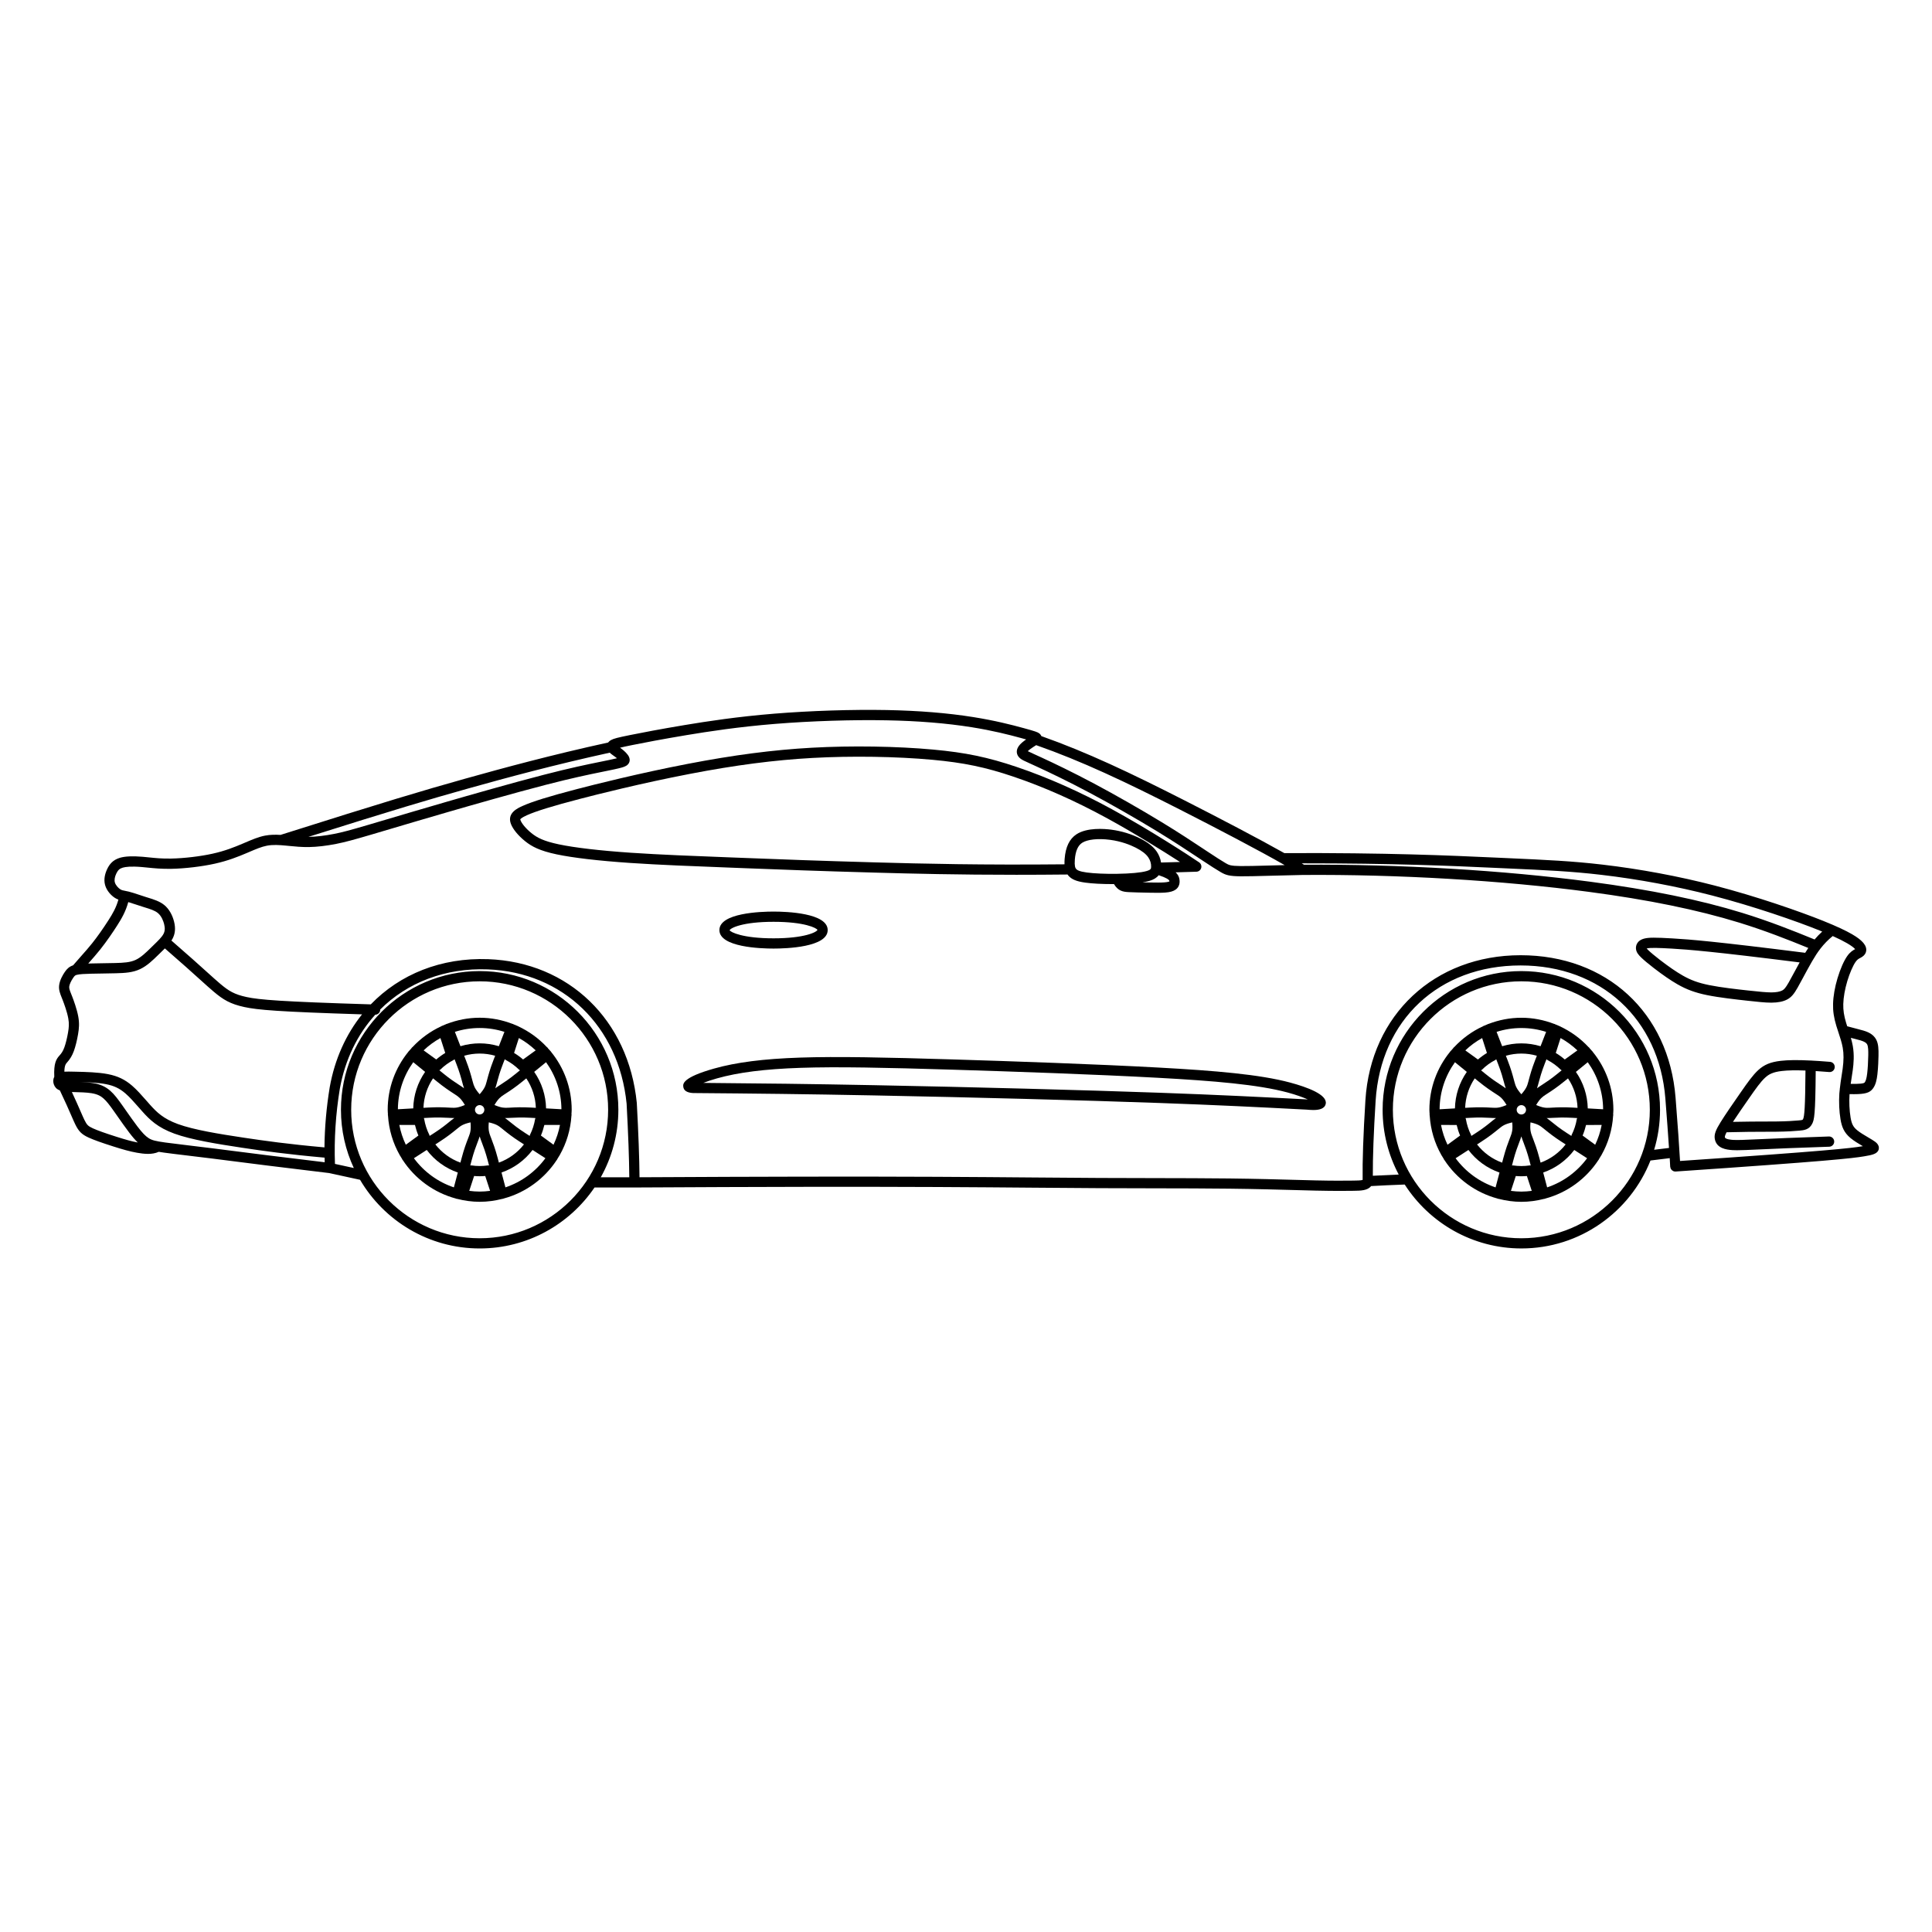 <?xml version="1.0" encoding="UTF-8"?>
<!-- Uploaded to: ICON Repo, www.svgrepo.com, Generator: ICON Repo Mixer Tools -->
<svg fill="#000000" width="800px" height="800px" version="1.1" viewBox="144 144 512 512" xmlns="http://www.w3.org/2000/svg">
 <g>
  <path d="m640.82 446.5c-0.438-0.312-1.027-0.66-1.715-1.066-1.023-0.602-2.18-1.281-2.965-1.934-1.027-0.859-1.43-1.641-1.719-3.359-0.309-1.832-0.41-4.144-0.273-6.191 0.422 0.012 0.812 0.016 1.176 0.016 2.977 0 4.129-0.375 4.945-1.395 0.828-1.035 1.094-2.445 1.258-3.816 0.223-1.871 0.281-4.121 0.297-5.004 0.027-1.656 0-3.125-0.633-4.293-0.754-1.387-2.144-1.969-3.277-2.32-0.422-0.133-0.883-0.25-1.574-0.426-0.648-0.164-1.539-0.395-2.809-0.742-0.098-0.297-0.199-0.602-0.285-0.887-0.578-1.914-0.797-3.359-0.758-4.996 0.047-1.785 0.426-3.941 1.062-6.07 0.629-2.094 1.492-4.098 2.199-5.102 0.445-0.633 0.797-0.816 1.203-1.031 0.168-0.09 0.324-0.172 0.473-0.266 0.672-0.426 1.055-0.977 1.141-1.641 0.145-1.129-0.676-2.012-0.945-2.305-0.988-1.066-3.07-2.668-10.441-5.625-6.184-2.481-17.43-6.422-28.777-9.367-9.504-2.465-19.785-4.383-29.738-5.547-8.105-0.945-14.617-1.242-25.398-1.73l-3.016-0.137c-12.098-0.551-28.652-1.297-55.895-1.184-6.852-3.859-17.375-9.355-26.449-13.973-14.406-7.328-25.859-12.762-37.941-17.035-0.109-0.273-0.289-0.52-0.547-0.715-0.445-0.336-1.012-0.547-4.137-1.402-3.219-0.883-7.644-2.012-13.348-2.922-6.75-1.078-14.453-1.707-22.895-1.867-9.16-0.172-20.309 0.184-29.836 0.961-9.781 0.797-17.824 2.027-23.742 3.016-6.41 1.066-11.406 2.031-14.465 2.648-3.332 0.676-4.32 0.93-5.023 1.309-0.383 0.207-0.637 0.441-0.82 0.676-14.848 3.25-27.52 6.676-37.965 9.605-11.297 3.168-21.051 6.074-48.848 14.875-1.336-0.078-2.715-0.078-4.106 0.191-1.715 0.328-3.383 1.039-5.312 1.863l-0.523 0.223c-2.258 0.961-4.738 1.961-8.047 2.695-3.262 0.723-7.574 1.234-10.984 1.297-2.441 0.055-4.309-0.148-5.957-0.316-0.547-0.059-1.074-0.109-1.598-0.156-2.668-0.223-4.637-0.137-6.019 0.266-1.992 0.586-2.836 1.859-3.348 2.902-0.523 1.066-1.051 2.68-0.598 4.316 0.441 1.598 1.703 2.852 2.652 3.441 0.309 0.191 0.598 0.316 0.879 0.422-0.598 2.156-1.547 3.762-2.621 5.441-1.484 2.316-2.984 4.441-4.34 6.137-0.914 1.145-1.805 2.152-2.934 3.426-0.629 0.711-1.328 1.508-2.113 2.414-1.027 0.348-1.633 0.934-2.195 1.762-0.5 0.73-1.359 2.168-1.508 3.57-0.129 1.195 0.25 2.141 0.73 3.34l0.238 0.598c0.332 0.859 1.145 3.043 1.461 4.805 0.25 1.383 0.168 2.375-0.062 3.727-0.258 1.5-0.625 2.977-0.984 3.957-0.371 1.016-0.758 1.566-1.293 2.156-0.855 0.938-1.543 2.043-1.371 5.629-0.129 0.254-0.223 0.527-0.258 0.824-0.086 0.742 0.164 1.523 0.664 2.09 0.297 0.332 0.668 0.535 1.074 0.691 1.441 3.012 2.356 5.109 3.027 6.656 0.422 0.969 0.746 1.715 1.039 2.316 0.926 1.902 1.727 2.695 3.57 3.535 1.328 0.609 3.418 1.359 6.57 2.359 2.426 0.77 4.32 1.316 6.269 1.66 0.895 0.156 1.895 0.297 2.894 0.297 0.992 0 1.973-0.152 2.84-0.547 0.426 0.07 0.879 0.141 1.387 0.211 1.512 0.211 3.504 0.449 5.981 0.746 1.98 0.238 4.269 0.512 6.875 0.836l4.519 0.574c5.453 0.699 12.918 1.652 26.387 3.262l8.195 1.785c6.391 10.875 18.207 18.195 31.707 18.195 12.641 0 23.809-6.414 30.426-16.156h10.598 0.008c34.148-0.188 58.797-0.227 79.926-0.129 9.988 0.047 18.379 0.117 26.004 0.18 6.094 0.051 11.703 0.098 17.246 0.125 4.828 0.023 9.609 0.031 14.23 0.039 7.324 0.012 14.238 0.023 20.312 0.098 6.996 0.082 12.852 0.246 17.555 0.375 1.949 0.055 3.688 0.102 5.215 0.137 2.672 0.059 4.703 0.078 6.32 0.078 1.301 0 2.336-0.012 3.227-0.02l0.562-0.008c1.828-0.02 3.688-0.059 4.594-1.25 2.527-0.148 5.516-0.285 8.914-0.41 6.543 10.176 17.961 16.938 30.934 16.938 15.52 0 28.816-9.676 34.195-23.305l5.102-0.625c0.047 0.824 0.09 1.594 0.121 2.25 0 0.004 0.004 0.012 0.004 0.016s-0.004 0.008 0 0.016c0.008 0.098 0.047 0.18 0.07 0.266 0.02 0.074 0.027 0.152 0.059 0.223 0.043 0.094 0.113 0.168 0.18 0.25 0.039 0.051 0.07 0.113 0.117 0.156 0.082 0.074 0.18 0.125 0.277 0.18 0.051 0.027 0.09 0.07 0.145 0.09 0.156 0.062 0.328 0.098 0.508 0.098h0.062 0.004 0.027c40.289-2.746 46.758-3.492 49.934-4.023 2.219-0.371 3.598-0.664 3.883-1.898 0.234-1.105-0.742-1.809-1.066-2.043zm-3.711-26.77c0.949 0.297 1.473 0.609 1.695 1.023 0.316 0.586 0.324 1.781 0.305 2.949-0.031 1.773-0.133 3.496-0.281 4.731-0.152 1.293-0.363 2.047-0.68 2.441-0.23 0.289-1.457 0.406-3.695 0.363 0.074-0.512 0.152-1.027 0.23-1.527 0.113-0.711 0.227-1.41 0.316-2.102 0.23-1.719 0.438-4.004 0.008-6.434-0.129-0.719-0.309-1.434-0.508-2.137 0.449 0.117 0.84 0.219 1.164 0.301 0.637 0.164 1.059 0.27 1.445 0.391zm-96.98-45.742 3.016 0.137c10.723 0.484 17.195 0.777 25.207 1.715 9.832 1.148 19.988 3.043 29.375 5.477 11.223 2.914 22.34 6.809 28.449 9.258 0.254 0.102 0.484 0.199 0.727 0.301-0.754 0.691-1.426 1.395-2.016 2.098-5.809-2.379-12.066-4.859-19.16-7.047-11.199-3.453-24.387-6.156-40.312-8.262-22.926-3.031-50.551-4.664-75.852-4.504-0.188-0.121-0.371-0.238-0.582-0.367 24.453-0.016 39.777 0.676 51.148 1.195zm-123.07-31.492c0.48-0.359 1.047-0.715 1.492-0.996l0.043-0.027c12.113 4.25 23.586 9.688 38.082 17.062 9.734 4.953 21.121 10.91 27.781 14.73-1.527 0.039-2.922 0.074-4.184 0.109-3.363 0.09-5.785 0.164-7.461 0.141-2.723-0.027-3.144-0.273-3.984-0.758-1.035-0.602-2.551-1.57-5.238-3.352l-0.754-0.5c-2.609-1.734-6.188-4.109-10.98-7.027-5.594-3.406-12.281-7.223-17.891-10.207-5.695-3.031-10.684-5.414-13.859-6.879-0.887-0.41-1.586-0.723-2.137-0.977-0.75-0.34-1.262-0.57-1.59-0.746 0.137-0.137 0.352-0.328 0.68-0.574zm-149.15 10.508c10.375-2.91 22.949-6.309 37.664-9.535 0.277 0.25 0.59 0.492 0.938 0.734 0.227 0.16 0.469 0.328 0.703 0.508 0.102 0.082 0.199 0.16 0.285 0.234-0.969 0.242-2.5 0.551-4.945 1.051-2.914 0.594-7.312 1.488-14.508 3.348-8.41 2.172-19.832 5.441-25.895 7.199-5.945 1.723-11.227 3.289-15.473 4.547l-5.106 1.512c-4.938 1.453-6.875 1.965-9.012 2.387-2.438 0.48-4.754 0.754-6.707 0.785h-0.121c22.809-7.191 31.852-9.871 42.176-12.77zm-97.391 42.68c1.785-2.238 3.434-4.695 4.504-6.367 1.172-1.828 2.277-3.703 2.973-6.254 0.609 0.176 1.332 0.414 2.09 0.668 0.578 0.191 1.176 0.391 1.773 0.578l0.562 0.176c1.328 0.41 2.586 0.797 3.398 1.461 1.031 0.84 1.492 2.215 1.68 2.957 0.273 1.105 0.215 1.898-0.199 2.652-0.461 0.844-1.434 1.785-2.559 2.875l-0.762 0.746c-1.266 1.238-2.578 2.519-4 3.191-1.473 0.695-3.238 0.789-5.391 0.844-1.148 0.027-2.359 0.047-3.519 0.062-1.059 0.016-2.074 0.031-2.965 0.055-0.262 0.008-0.48 0.016-0.719 0.023 0.039-0.043 0.082-0.09 0.117-0.133 1.105-1.254 2.059-2.336 3.016-3.535zm-6.938 26.836c0.414-1.137 0.816-2.75 1.105-4.422 0.273-1.578 0.379-2.91 0.062-4.668-0.359-1.996-1.242-4.379-1.602-5.309l-0.246-0.621c-0.41-1.027-0.605-1.543-0.551-2.043 0.062-0.578 0.465-1.469 1.051-2.328 0.406-0.594 0.551-0.68 0.992-0.793 0.742-0.188 2.047-0.25 3.777-0.293 0.887-0.02 1.895-0.035 2.941-0.051 1.168-0.02 2.387-0.035 3.547-0.066 2.477-0.062 4.531-0.18 6.481-1.102 1.836-0.863 3.379-2.371 4.738-3.703l0.758-0.738c0.371-0.359 0.723-0.707 1.059-1.043 4.422 3.832 7.269 6.402 9.375 8.305 1.527 1.379 2.629 2.371 3.609 3.195 2.481 2.086 4.324 3.219 8.074 4.035 3.523 0.766 9.035 1.242 31.199 1.941-4.242 5.289-7.231 11.816-8.566 19.297-0.883 5.363-1.344 10.707-1.398 15.957-9.672-0.867-15.887-1.75-21.418-2.578-6.492-0.977-13.184-2.059-17.422-3.606-3.859-1.406-5.633-3.152-7.394-5.125-0.363-0.406-0.711-0.805-1.051-1.191-1.242-1.414-2.418-2.75-3.688-3.848-1.906-1.645-3.82-2.559-6.398-3.062-2.598-0.508-5.938-0.586-8.375-0.641l-0.484-0.012c-1.129-0.027-1.996-0.043-2.699 0 0.035-1.68 0.391-2.094 0.77-2.508 0.785-0.883 1.312-1.773 1.754-2.981zm11.297 22.738c-3.004-0.953-5.051-1.684-6.262-2.238-1.27-0.578-1.605-0.918-2.258-2.258-0.281-0.574-0.59-1.285-0.992-2.211-0.555-1.277-1.277-2.926-2.316-5.152l0.598 0.016c1.469 0.035 3.293 0.082 4.625 0.297 1.691 0.277 2.516 0.828 3.152 1.387 0.816 0.711 1.566 1.691 2.754 3.367l0.973 1.383c0.992 1.414 2.113 3.016 3.082 4.285 0.871 1.145 1.602 1.992 2.289 2.644-1.711-0.32-3.387-0.801-5.644-1.52zm25.766 3.098c-2.609-0.328-4.906-0.602-6.891-0.84-2.457-0.293-4.43-0.531-5.93-0.738-2.617-0.363-3.566-0.609-4.418-1.152-0.859-0.547-1.73-1.453-3.012-3.137-0.934-1.227-2.043-2.805-3.019-4.199l-0.98-1.395c-1.121-1.578-2.066-2.863-3.184-3.84-1.254-1.094-2.641-1.715-4.5-2.019-1.027-0.168-2.242-0.242-3.402-0.285 2.172 0.059 4.777 0.172 6.785 0.566 2.113 0.41 3.602 1.121 5.148 2.453 1.129 0.977 2.191 2.184 3.422 3.586 0.344 0.395 0.699 0.797 1.066 1.207 1.938 2.168 4.043 4.246 8.488 5.863 4.473 1.629 11.32 2.738 17.945 3.738 5.625 0.848 11.953 1.742 21.863 2.625 0.008 0.406 0.012 0.816 0.023 1.223-12.52-1.496-19.637-2.41-24.879-3.078zm70.473 23.797c-18.773 0-34.047-15.273-34.047-34.047 0-18.773 15.273-34.047 34.047-34.047 18.773 0 34.047 15.273 34.047 34.047-0.004 18.773-15.273 34.047-34.047 34.047zm36.758-34.047c0-20.27-16.488-36.758-36.758-36.758-20.27 0-36.758 16.488-36.758 36.758 0 5.508 1.227 10.734 3.406 15.43l-4.996-1.09c-0.234-6.492 0.184-13.176 1.285-19.879 1.387-7.769 4.688-14.453 9.395-19.656 0.711-0.02 1.297-0.586 1.316-1.309 0-0.023-0.012-0.043-0.012-0.066 7.16-7.125 17.164-11.078 28.535-10.637 19.949 0.758 34.727 15.082 36.773 35.59 0.434 8.055 0.672 14.594 0.711 19.508h-7.562c2.965-5.301 4.664-11.398 4.664-17.891zm239.3 34.047c-18.773 0-34.047-15.273-34.047-34.047 0-18.773 15.273-34.047 34.047-34.047 18.773 0 34.047 15.273 34.047 34.047-0.004 18.773-15.273 34.047-34.047 34.047zm35.191-23.449c1.012-3.359 1.562-6.914 1.562-10.598 0-20.27-16.488-36.758-36.758-36.758s-36.758 16.488-36.758 36.758c0 6.195 1.547 12.035 4.266 17.164-2.547 0.102-4.836 0.207-6.859 0.32-0.031-4.828 0.215-11.48 0.738-19.852 1.34-21.461 16.777-35.883 38.414-35.883 21.289 0 36.707 14.172 38.371 35.262 0.418 5.32 0.742 9.695 0.961 13.102zm55.156-0.93c-3.07 0.516-9.375 1.242-48.293 3.898-0.199-3.684-0.598-9.309-1.184-16.766-1.781-22.586-18.285-37.762-41.074-37.762-22.801 0-39.711 15.801-41.121 38.426-0.566 9.066-0.809 16.16-0.734 21.121-0.41 0.156-1.559 0.172-2.496 0.18l-0.484 0.004c-1.977 0.023-4.68 0.051-9.453-0.055-1.52-0.035-3.258-0.082-5.199-0.137-4.715-0.129-10.582-0.293-17.598-0.375-6.086-0.07-13.008-0.086-20.34-0.098-4.617-0.008-9.395-0.016-14.223-0.039-5.539-0.027-11.145-0.074-17.234-0.125-7.629-0.062-16.02-0.137-26.016-0.18-20.852-0.094-45.145-0.059-78.594 0.121-0.039-4.961-0.277-11.551-0.719-19.707-2.191-21.973-18.012-37.281-39.371-38.09-12.484-0.457-23.422 4-31.121 11.98-23.68-0.727-29.547-1.211-32.945-1.949-3.234-0.703-4.688-1.598-6.906-3.461-0.961-0.809-2.039-1.781-3.535-3.133-2.121-1.914-4.992-4.504-9.457-8.375 0.082-0.133 0.184-0.258 0.254-0.395 0.75-1.367 0.895-2.832 0.453-4.609-0.461-1.852-1.383-3.418-2.598-4.406-1.223-0.996-2.793-1.48-4.312-1.949l-0.551-0.172c-0.586-0.184-1.168-0.379-1.73-0.566-1.027-0.34-1.996-0.664-2.785-0.859-0.336-0.086-0.625-0.141-0.898-0.191-0.004 0-0.008-0.004-0.012-0.004h-0.008c-0.027-0.004-0.066-0.016-0.094-0.02-0.613-0.117-0.898-0.18-1.234-0.387-0.559-0.348-1.266-1.117-1.473-1.859-0.176-0.637-0.027-1.492 0.418-2.402 0.426-0.863 0.863-1.258 1.68-1.496 0.711-0.207 2.16-0.41 5.027-0.164 0.508 0.043 1.016 0.094 1.547 0.148 1.727 0.176 3.684 0.375 6.289 0.328 3.578-0.066 8.102-0.602 11.523-1.363 3.535-0.785 6.148-1.836 8.523-2.844l0.527-0.227c1.859-0.793 3.328-1.422 4.758-1.695 1.605-0.309 3.32-0.184 4.938-0.031l0.93 0.09c1.582 0.156 3.375 0.336 5.309 0.301 2.109-0.035 4.598-0.324 7.188-0.836 2.445-0.484 4.731-1.117 9.25-2.445l5.109-1.512c4.242-1.258 9.516-2.824 15.457-4.543 6.047-1.75 17.441-5.012 25.816-7.176 7.125-1.84 11.484-2.727 14.387-3.32 3.019-0.613 4.68-0.953 5.691-1.246 0.73-0.211 1.539-0.5 1.906-1.262 0.152-0.316 0.281-0.824 0.023-1.461-0.34-0.844-1.309-1.684-1.855-2.109-0.188-0.145-0.375-0.285-0.562-0.418 0.734-0.184 1.797-0.41 3.211-0.695 3.043-0.617 8.004-1.57 14.375-2.633 5.863-0.977 13.836-2.199 23.516-2.984 9.441-0.766 20.496-1.125 29.566-0.949 8.316 0.156 15.895 0.773 22.52 1.832 5.574 0.891 9.91 1.996 13.062 2.859 0.34 0.094 0.855 0.234 1.375 0.379-0.172 0.117-0.34 0.238-0.504 0.359-0.914 0.684-1.477 1.297-1.758 1.926-0.469 1.039-0.172 2.098 0.801 2.828 0.449 0.34 0.977 0.578 2.375 1.211 0.551 0.25 1.238 0.562 2.117 0.969 3.148 1.449 8.082 3.812 13.723 6.809 5.566 2.961 12.199 6.746 17.754 10.129 4.746 2.891 8.297 5.25 10.891 6.973l0.758 0.504c2.769 1.836 4.277 2.801 5.375 3.438 1.336 0.773 2.191 1.094 5.32 1.125 1.715 0.02 4.164-0.051 7.559-0.141 2.445-0.066 5.375-0.145 8.848-0.215 25.297-0.188 52.938 1.445 75.859 4.477 15.777 2.086 28.816 4.758 39.871 8.164 6.727 2.074 12.719 4.426 18.289 6.703-0.285 0.43-0.562 0.859-0.82 1.285-23.82-3.016-30.629-3.551-35.137-3.812-4.633-0.27-6.309-0.262-7.477 0.031-2.199 0.555-2.269 2.16-2.242 2.641 0.062 1.012 0.703 1.715 1.352 2.348 0.746 0.727 1.809 1.617 3.344 2.805 2.406 1.859 4.535 3.32 6.328 4.344 2.449 1.398 4.723 2.227 7.856 2.863 3.25 0.66 7.625 1.141 10.52 1.461 2.894 0.316 4.824 0.531 6.418 0.531h0.102c1.73-0.012 3.074-0.281 4.113-0.82 1.207-0.629 1.895-1.562 2.82-3.176 0.395-0.691 0.859-1.555 1.383-2.531 0.648-1.207 1.391-2.594 2.219-4.039 0.094-0.164 0.188-0.328 0.285-0.492 0.004-0.008 0.012-0.02 0.016-0.027 1.273-2.191 2.805-4.469 5.394-6.57 3.098 1.391 5.094 2.551 5.945 3.465-0.531 0.281-1.305 0.715-2.098 1.836-0.891 1.258-1.855 3.461-2.582 5.887-0.707 2.352-1.125 4.762-1.176 6.781-0.051 1.922 0.211 3.672 0.871 5.852 0.168 0.547 0.355 1.117 0.547 1.695 0.449 1.352 0.91 2.746 1.145 4.082 0.285 1.609 0.277 3.336-0.023 5.602-0.09 0.668-0.199 1.348-0.309 2.035-0.16 0.992-0.305 2.027-0.422 3.09-0.004 0.043-0.027 0.078-0.027 0.121 0 0.02 0.008 0.039 0.008 0.059-0.043 0.398-0.098 0.785-0.125 1.195-0.152 2.254-0.039 4.809 0.305 6.844 0.336 1.992 0.898 3.523 2.656 4.992 0.941 0.785 2.18 1.516 3.281 2.164-0.059 0-0.113 0.008-0.164 0.016zm-16.598-48.723c-0.562 1.016-1.082 1.98-1.551 2.852-0.512 0.953-0.961 1.793-1.348 2.465-0.852 1.484-1.23 1.867-1.723 2.121-0.637 0.332-1.605 0.504-2.875 0.512-1.41-0.016-3.082-0.172-6.203-0.516-2.844-0.312-7.148-0.789-10.277-1.422-2.863-0.582-4.84-1.297-7.047-2.559-1.688-0.965-3.711-2.356-6.016-4.137-1.434-1.105-2.449-1.957-3.109-2.602-0.184-0.18-0.309-0.312-0.391-0.406 0.016-0.004 0.031-0.008 0.047-0.012 0.922-0.234 3.141-0.156 6.66 0.047 4.391 0.258 11.004 0.777 33.832 3.656z"/>
  <path d="m342.68 374.13c8.656 0.336 17.609 0.684 33.16 1.121 10.195 0.289 22.066 0.578 37.496 0.578 4.242 0 8.762-0.023 13.578-0.074 0.059 0.086 0.113 0.172 0.184 0.258 0.859 1.023 2.172 1.574 4.535 1.895 1.832 0.25 4.41 0.387 7.199 0.387 0.125 0 0.258-0.004 0.383-0.004 1.098 1.828 2.352 2.055 3.941 2.133 1.219 0.062 3.082 0.113 5.535 0.156 0.773 0.012 1.465 0.023 2.082 0.023 0.777 0 1.449-0.016 2.035-0.062 1.293-0.102 2.148-0.348 2.769-0.801 0.582-0.426 1.227-1.25 0.98-2.754-0.113-0.695-0.434-1.281-1.008-1.805 1.809-0.051 3.648-0.109 5.519-0.168 0.586-0.02 1.094-0.41 1.258-0.973 0.164-0.562-0.051-1.168-0.531-1.5-2.633-1.812-13.438-8.801-23.125-14.086-8.531-4.656-17.031-8.43-25.27-11.215-7.594-2.57-13.574-3.812-22.078-4.59-9.684-0.891-21.691-1.074-32.121-0.496-10.262 0.566-20.723 1.926-32.918 4.277-12.941 2.492-24.859 5.508-29.383 6.688-7.383 1.926-11.82 3.301-14.395 4.461-1.348 0.605-4.156 1.871-3.125 4.715 0.508 1.406 1.926 3.141 3.789 4.637 1.742 1.402 3.828 2.527 8.336 3.481 4.356 0.918 11.09 1.707 19.48 2.277 7.707 0.523 16.93 0.875 25.848 1.215zm86.496 0.141c-0.227-0.27-0.465-0.797-0.332-2.496 0.18-2.238 0.809-3.684 1.926-4.418 1.383-0.906 4.211-1.215 7.391-0.797 3.012 0.395 5.363 1.348 6.805 2.074 1.621 0.82 2.715 1.664 3.34 2.574 0.516 0.75 0.793 1.668 0.754 2.523-0.02 0.461-0.031 0.766-1.23 1.113-1.441 0.414-4.293 0.68-7.824 0.727h-0.027-0.004c-3.059 0.043-6.043-0.09-7.977-0.352-2.023-0.273-2.57-0.652-2.82-0.949zm23.426 3.566c-0.938 0.074-2.246 0.059-3.859 0.031-0.715-0.012-1.363-0.023-1.973-0.039 0.668-0.102 1.289-0.227 1.812-0.379 1.148-0.332 1.961-0.832 2.484-1.512 1.977 0.648 2.769 1.184 2.82 1.492 0.012 0.07 0.016 0.125 0.02 0.164-0.148 0.066-0.504 0.18-1.305 0.242zm-160.53-10.082c-3.992-0.844-5.715-1.75-7.195-2.941-1.645-1.32-2.66-2.684-2.938-3.445-0.059-0.16-0.059-0.23-0.062-0.23 0.02-0.047 0.223-0.402 1.75-1.09 2.394-1.078 6.832-2.449 13.965-4.309 4.496-1.176 16.348-4.172 29.211-6.648 12.074-2.328 22.418-3.672 32.555-4.231 10.305-0.57 22.164-0.387 31.723 0.488 8.27 0.758 14.086 1.965 21.457 4.461 8.086 2.734 16.445 6.445 24.836 11.027 7.082 3.863 14.758 8.641 19.34 11.598-1.711 0.051-3.371 0.098-5.027 0.141-0.156-1.023-0.543-2.023-1.145-2.902-0.891-1.293-2.316-2.426-4.352-3.457-2.336-1.18-4.988-1.992-7.676-2.344-1.848-0.246-6.449-0.609-9.234 1.219-1.859 1.223-2.887 3.34-3.137 6.469-0.039 0.496-0.059 0.996-0.039 1.492-21.879 0.215-37.367-0.152-50.184-0.512-15.535-0.438-24.48-0.785-33.129-1.121l-5.844-0.223c-8.898-0.34-18.102-0.691-25.766-1.211-8.27-0.566-14.879-1.336-19.109-2.231z"/>
  <path d="m611.88 443.93c1.047-0.004 1.973-0.004 2.809-0.012 3.031-0.035 4.879-0.168 6.148-0.285 1.227-0.109 2.617-0.234 3.426-1.855 0.527-1.055 0.836-2.285 0.918-13.938 1.105 0.07 2.281 0.152 3.574 0.262 0.766 0.062 1.402-0.492 1.465-1.238s-0.492-1.402-1.238-1.465c-1.91-0.156-3.594-0.27-5.117-0.348-0.008 0-0.012-0.004-0.02-0.004h-0.008c-0.004 0-0.008 0.004-0.012 0.004-3.406-0.172-5.945-0.145-7.891 0.078-2.719 0.312-4.398 1.008-5.992 2.469-1.461 1.344-2.84 3.316-4.582 5.816-2.082 2.984-4.172 6.016-5.383 7.973-1.285 2.078-1.836 3.312-1.484 4.695 0.562 2.223 2.926 2.609 4.656 2.711 0.359 0.02 0.746 0.031 1.191 0.031 1.277 0 3.039-0.082 5.992-0.215 3.754-0.172 9.43-0.43 18.441-0.719 0.75-0.023 1.336-0.652 1.312-1.398-0.023-0.75-0.672-1.336-1.398-1.312-9.031 0.293-14.715 0.551-18.477 0.723-3.887 0.176-5.66 0.258-6.902 0.184-0.48-0.027-2.055-0.156-2.184-0.668-0.047-0.184-0.008-0.508 0.441-1.355 4.465-0.125 7.699-0.129 10.312-0.133zm-4.297-8.965c1.648-2.363 2.949-4.231 4.191-5.371 0.992-0.91 2.039-1.492 4.469-1.773 1.57-0.184 3.59-0.223 6.227-0.121-0.066 9.773-0.285 12.164-0.633 12.863-0.113 0.227-0.133 0.27-1.246 0.367-1.219 0.109-2.996 0.242-5.934 0.273-0.828 0.008-1.742 0.012-2.781 0.012-2.156 0.004-4.977 0.008-8.629 0.09 1.18-1.801 2.758-4.078 4.336-6.34z"/>
  <path d="m334.65 390.48c0 4.551 10.98 4.902 14.348 4.902s14.348-0.355 14.348-4.902-10.98-4.902-14.348-4.902-14.348 0.352-14.348 4.902zm25.988-0.047c-0.238 0.598-3.434 2.234-11.641 2.234-8.203 0-11.402-1.637-11.641-2.144 0.238-0.598 3.438-2.234 11.641-2.234s11.402 1.637 11.641 2.144z"/>
  <path d="m295.44 439.31c0.02-0.402 0.062-0.801 0.062-1.207 0-5.805-2.047-11.137-5.445-15.328-0.02-0.027-0.027-0.062-0.047-0.094-0.016-0.02-0.035-0.027-0.051-0.043-0.238-0.289-0.5-0.555-0.75-0.832-0.02-0.027-0.02-0.062-0.039-0.09-0.07-0.098-0.168-0.164-0.258-0.238-2.144-2.293-4.719-4.168-7.598-5.504-0.066-0.035-0.117-0.082-0.191-0.105-0.012-0.004-0.027 0-0.039-0.004-0.344-0.156-0.695-0.301-1.047-0.441-0.031-0.016-0.055-0.043-0.09-0.059-0.043-0.016-0.086-0.012-0.129-0.023-2.707-1.039-5.629-1.633-8.695-1.633s-5.992 0.594-8.695 1.629c-0.043 0.012-0.086 0.008-0.129 0.023-0.035 0.012-0.059 0.043-0.09 0.059-0.352 0.141-0.703 0.285-1.047 0.441-0.012 0.004-0.027 0-0.039 0.004-0.074 0.023-0.125 0.074-0.191 0.109-2.883 1.336-5.457 3.211-7.602 5.508-0.086 0.07-0.18 0.137-0.25 0.23-0.02 0.027-0.023 0.059-0.039 0.09-0.25 0.277-0.516 0.547-0.754 0.836-0.016 0.016-0.035 0.023-0.051 0.043-0.023 0.027-0.027 0.062-0.047 0.09-3.398 4.191-5.445 9.523-5.445 15.328 0 0.41 0.043 0.805 0.062 1.211-0.004 0.055-0.027 0.102-0.023 0.16 0.004 0.055 0.031 0.102 0.039 0.152 0.234 3.781 1.32 7.332 3.09 10.453 0.023 0.043 0.031 0.09 0.059 0.129 0.012 0.016 0.027 0.02 0.039 0.031 0.18 0.312 0.367 0.621 0.562 0.926 0.023 0.047 0.027 0.098 0.055 0.141 0.031 0.051 0.074 0.086 0.109 0.133 3.238 4.934 8.215 8.609 14.055 10.188 0.043 0.016 0.074 0.047 0.117 0.059 0.074 0.02 0.145 0.02 0.215 0.027 1.926 0.492 3.93 0.781 6.008 0.781 2.078 0 4.082-0.289 6.008-0.781 0.07-0.008 0.145-0.008 0.215-0.027 0.043-0.012 0.074-0.043 0.117-0.059 5.84-1.574 10.816-5.254 14.055-10.188 0.035-0.043 0.078-0.082 0.109-0.133 0.027-0.043 0.031-0.094 0.055-0.141 0.195-0.305 0.383-0.613 0.562-0.926 0.012-0.016 0.027-0.02 0.039-0.031 0.031-0.039 0.035-0.09 0.059-0.129 1.77-3.121 2.856-6.672 3.09-10.449 0.008-0.055 0.035-0.102 0.039-0.156-0.012-0.055-0.035-0.105-0.039-0.16zm-45.613 2.805 4.144 0.012c0.227 0.957 0.527 1.895 0.91 2.801l-3.336 2.438c-0.781-1.652-1.371-3.406-1.719-5.25zm10.895-23.023 1.27 3.953c-0.84 0.508-1.637 1.086-2.383 1.73l-3.344-2.414c1.34-1.27 2.828-2.375 4.457-3.269zm25.242 3.266-3.344 2.414c-0.746-0.645-1.539-1.223-2.383-1.73l1.27-3.953c1.629 0.898 3.117 2.004 4.457 3.269zm6.82 15.605-4.07-0.23c-0.07-3.473-1.16-6.824-3.144-9.676l3.141-2.562c2.531 3.523 4.043 7.82 4.074 12.469zm-34.023-8.191 0.98 0.797h0.004c1.945 1.586 3.316 2.477 4.414 3.191l0.535 0.352c0.824 0.543 1.449 0.961 2.504 2.719-1.883 0.801-2.633 0.773-3.621 0.727l-0.629-0.031c-1.312-0.07-2.945-0.152-5.465-0.016l-1.262 0.07c0.098-2.793 0.977-5.488 2.539-7.809zm16.781 1.715 0.168-0.629c0.324-1.207 0.723-2.707 1.582-4.918l0.48-1.234c0.07 0.059 0.129 0.129 0.215 0.176 1.316 0.684 2.519 1.559 3.578 2.598 0.07 0.07 0.156 0.105 0.234 0.156l-1.023 0.836c-1.832 1.496-3.133 2.34-4.18 3.019l-0.551 0.359c-0.273 0.18-0.531 0.359-0.785 0.551 0.102-0.297 0.195-0.598 0.281-0.914zm10.465 6.098-1.262-0.07c-2.516-0.137-4.148-0.055-5.461 0.016l-0.629 0.031c-0.992 0.043-1.742 0.074-3.621-0.727 1.051-1.754 1.676-2.172 2.504-2.719l0.535-0.348c1.102-0.715 2.473-1.605 4.418-3.191l0.98-0.797c1.562 2.312 2.438 5.012 2.535 7.805zm-16.133 0.52c0-0.684 0.559-1.242 1.242-1.242 0.684 0 1.242 0.559 1.242 1.242 0 0.684-0.555 1.242-1.242 1.242-0.684 0-1.242-0.559-1.242-1.242zm-5.633-13.219c0.086-0.047 0.148-0.117 0.219-0.176l0.48 1.234c0.855 2.203 1.258 3.703 1.578 4.91l0.172 0.633c0.086 0.316 0.18 0.617 0.285 0.918-0.254-0.191-0.512-0.371-0.785-0.555l-0.551-0.359c-1.047-0.68-2.348-1.523-4.18-3.019l-1.023-0.836c0.078-0.051 0.164-0.086 0.23-0.152 1.055-1.039 2.258-1.914 3.574-2.598zm-5.273 19.43-1.113 0.715c-0.023-0.09-0.031-0.18-0.074-0.27-0.664-1.328-1.121-2.742-1.367-4.203-0.016-0.098-0.066-0.176-0.102-0.266l1.32-0.074c2.367-0.133 3.918-0.051 5.168 0.016l0.645 0.031c0.254 0.012 0.5 0.02 0.742 0.02 0.07 0 0.145-0.004 0.215-0.004-0.262 0.18-0.512 0.371-0.766 0.574l-0.504 0.406c-0.961 0.789-2.172 1.77-4.164 3.055zm19.066-4.027c0.246 0 0.488-0.008 0.742-0.02l0.645-0.031c1.25-0.066 2.801-0.148 5.168-0.016l1.32 0.074c-0.035 0.086-0.082 0.164-0.098 0.258-0.242 1.461-0.703 2.879-1.367 4.203-0.043 0.086-0.051 0.18-0.074 0.273l-1.113-0.715c-1.992-1.281-3.199-2.262-4.168-3.047l-0.508-0.41c-0.258-0.203-0.508-0.395-0.766-0.574 0.074 0 0.148 0.004 0.219 0.004zm-3.269-15.328c-0.91 2.348-1.332 3.926-1.672 5.199l-0.164 0.609c-0.262 0.953-0.469 1.676-1.812 3.219-1.344-1.543-1.547-2.266-1.809-3.219l-0.168-0.613c-0.34-1.27-0.762-2.848-1.672-5.191l-0.457-1.18c2.688-0.773 5.523-0.77 8.211 0zm-21.246 0.535 3.141 2.562c-1.984 2.852-3.074 6.203-3.144 9.676l-4.07 0.23c0.031-4.648 1.543-8.945 4.074-12.469zm6.918 21.102c2.117-1.363 3.391-2.394 4.41-3.223l0.488-0.395c0.773-0.617 1.363-1.082 3.359-1.539 0.18 2.039-0.078 2.742-0.426 3.668l-0.227 0.594c-0.473 1.227-1.059 2.754-1.699 5.184l-0.324 1.223c-2.629-0.953-4.922-2.625-6.644-4.828zm8.473 6.246c-0.098-0.016-0.188 0.008-0.281 0.012l0.336-1.277c0.605-2.289 1.16-3.738 1.609-4.902l0.234-0.613c0.117-0.309 0.219-0.605 0.309-0.91 0.09 0.305 0.195 0.602 0.309 0.91l0.23 0.609c0.449 1.164 1.008 2.617 1.609 4.906l0.336 1.277c-0.094-0.004-0.184-0.027-0.277-0.012-1.461 0.219-2.949 0.219-4.414 0zm6.981-1.961c-0.641-2.434-1.23-3.961-1.699-5.188l-0.227-0.59c-0.348-0.926-0.609-1.633-0.43-3.668 1.996 0.457 2.586 0.922 3.359 1.539l0.492 0.398c1.023 0.828 2.293 1.859 4.406 3.219l1.062 0.684c-1.719 2.203-4.016 3.871-6.644 4.828zm14.793-3.516-3.336-2.438c0.383-0.906 0.684-1.844 0.91-2.801l4.144-0.012c-0.344 1.844-0.934 3.598-1.719 5.25zm-13.004-29.914-1.477 3.801c-3.324-1.004-6.852-1.004-10.176 0l-1.477-3.801c2.07-0.66 4.277-1.023 6.562-1.023 2.289 0 4.492 0.363 6.566 1.023zm-23.988 33.488 3.402-2.191c2.098 2.766 4.953 4.84 8.23 5.981l-1.039 3.934c-4.281-1.43-7.965-4.16-10.594-7.723zm14.664 8.645 1.289-3.934c0.492 0.043 0.98 0.066 1.473 0.066 0.492 0 0.98-0.027 1.473-0.066l1.289 3.934c-0.906 0.117-1.824 0.195-2.762 0.195s-1.855-0.082-2.762-0.195zm9.59-0.922-1.039-3.934c3.281-1.141 6.133-3.215 8.23-5.981l3.402 2.191c-2.629 3.562-6.312 6.293-10.594 7.723z"/>
  <path d="m571.5 439.32c0.02-0.402 0.062-0.801 0.062-1.211 0-5.805-2.047-11.137-5.445-15.328-0.02-0.027-0.027-0.062-0.047-0.094-0.016-0.02-0.035-0.027-0.051-0.043-0.238-0.289-0.5-0.555-0.75-0.832-0.02-0.027-0.02-0.062-0.039-0.09-0.07-0.098-0.168-0.164-0.258-0.238-2.144-2.293-4.719-4.168-7.598-5.504-0.066-0.035-0.117-0.082-0.191-0.105-0.012-0.004-0.027 0-0.039-0.004-0.344-0.156-0.695-0.301-1.047-0.441-0.031-0.016-0.055-0.043-0.09-0.059-0.043-0.016-0.086-0.012-0.129-0.023-2.707-1.039-5.629-1.633-8.695-1.633s-5.992 0.594-8.695 1.629c-0.043 0.012-0.086 0.008-0.129 0.023-0.035 0.012-0.059 0.043-0.09 0.059-0.352 0.141-0.703 0.285-1.047 0.441-0.012 0.004-0.027 0-0.039 0.004-0.074 0.023-0.125 0.074-0.191 0.109-2.883 1.336-5.461 3.211-7.602 5.508-0.086 0.07-0.18 0.133-0.25 0.23-0.02 0.027-0.023 0.059-0.039 0.09-0.25 0.277-0.516 0.547-0.754 0.836-0.016 0.016-0.035 0.023-0.051 0.043-0.023 0.027-0.027 0.062-0.047 0.09-3.398 4.191-5.445 9.523-5.445 15.328 0 0.41 0.043 0.805 0.062 1.211-0.004 0.055-0.027 0.102-0.023 0.16 0.004 0.055 0.031 0.102 0.039 0.152 0.234 3.781 1.32 7.332 3.09 10.453 0.023 0.043 0.031 0.09 0.059 0.129 0.012 0.016 0.027 0.02 0.039 0.031 0.18 0.312 0.367 0.621 0.562 0.926 0.023 0.047 0.027 0.098 0.055 0.141 0.031 0.051 0.074 0.086 0.109 0.133 3.238 4.934 8.215 8.609 14.055 10.188 0.043 0.016 0.074 0.047 0.117 0.059 0.074 0.02 0.145 0.02 0.215 0.027 1.926 0.492 3.93 0.781 6.008 0.781 2.078 0 4.082-0.289 6.008-0.781 0.07-0.008 0.145-0.008 0.215-0.027 0.043-0.012 0.074-0.043 0.117-0.059 5.84-1.574 10.816-5.254 14.055-10.188 0.035-0.043 0.078-0.082 0.109-0.133 0.027-0.043 0.031-0.094 0.055-0.141 0.195-0.305 0.383-0.613 0.562-0.926 0.012-0.016 0.027-0.02 0.039-0.031 0.031-0.039 0.035-0.09 0.059-0.129 1.77-3.125 2.856-6.672 3.09-10.453 0.008-0.051 0.035-0.098 0.039-0.152-0.012-0.055-0.035-0.102-0.039-0.156zm-45.613 2.801 4.144 0.012c0.227 0.957 0.527 1.895 0.91 2.801l-3.336 2.438c-0.781-1.652-1.371-3.406-1.719-5.25zm10.895-23.023 1.27 3.953c-0.84 0.508-1.637 1.086-2.383 1.73l-3.344-2.414c1.34-1.27 2.828-2.375 4.457-3.269zm25.242 3.266-3.344 2.414c-0.746-0.645-1.539-1.223-2.383-1.73l1.27-3.953c1.629 0.898 3.117 2.004 4.457 3.269zm6.82 15.605-4.07-0.23c-0.07-3.473-1.16-6.828-3.144-9.676l3.141-2.562c2.531 3.523 4.043 7.82 4.074 12.469zm-34.023-8.191 0.98 0.801h0.004c1.945 1.586 3.316 2.477 4.414 3.191l0.535 0.348c0.828 0.543 1.449 0.961 2.504 2.719-1.879 0.801-2.633 0.773-3.621 0.727l-0.629-0.031c-1.312-0.07-2.945-0.152-5.465-0.016l-1.262 0.07c0.098-2.793 0.977-5.492 2.539-7.809zm16.781 1.715 0.168-0.629c0.324-1.207 0.723-2.707 1.582-4.918l0.48-1.234c0.07 0.059 0.129 0.129 0.215 0.176 1.316 0.684 2.519 1.559 3.578 2.598 0.07 0.07 0.156 0.105 0.234 0.156l-1.023 0.836c-1.832 1.492-3.133 2.34-4.18 3.019l-0.551 0.359c-0.273 0.18-0.531 0.359-0.785 0.551 0.102-0.297 0.195-0.598 0.281-0.914zm10.465 6.098-1.262-0.07c-2.516-0.141-4.152-0.055-5.465 0.016l-0.625 0.031c-0.992 0.047-1.742 0.074-3.621-0.727 1.051-1.754 1.676-2.172 2.504-2.719l0.535-0.348c1.102-0.715 2.473-1.605 4.418-3.191h0.004l0.98-0.797c1.559 2.309 2.434 5.008 2.531 7.805zm-16.133 0.52c0-0.684 0.559-1.242 1.242-1.242 0.684 0 1.242 0.559 1.242 1.242 0 0.684-0.555 1.242-1.242 1.242-0.684 0-1.242-0.559-1.242-1.242zm-5.633-13.219c0.086-0.047 0.148-0.117 0.219-0.176l0.48 1.234c0.859 2.211 1.258 3.711 1.582 4.918l0.168 0.629c0.086 0.316 0.18 0.617 0.285 0.918-0.254-0.191-0.512-0.371-0.785-0.555l-0.551-0.359c-1.047-0.68-2.348-1.523-4.18-3.019l-1.023-0.836c0.078-0.051 0.164-0.086 0.23-0.152 1.055-1.043 2.258-1.918 3.574-2.602zm-5.273 19.43-1.113 0.715c-0.023-0.09-0.031-0.18-0.074-0.27-0.664-1.328-1.121-2.742-1.367-4.203-0.016-0.098-0.066-0.176-0.102-0.266l1.32-0.074c2.367-0.133 3.918-0.051 5.168 0.016l0.645 0.031c0.254 0.012 0.5 0.02 0.742 0.02 0.07 0 0.145-0.004 0.215-0.004-0.262 0.18-0.512 0.371-0.766 0.574l-0.5 0.406c-0.965 0.789-2.172 1.77-4.168 3.055zm19.066-4.027c0.246 0 0.488-0.008 0.742-0.02l0.645-0.031c1.25-0.066 2.801-0.148 5.168-0.016l1.32 0.074c-0.035 0.086-0.082 0.164-0.098 0.258-0.242 1.461-0.703 2.879-1.367 4.203-0.043 0.086-0.051 0.18-0.074 0.273l-1.113-0.715c-1.992-1.281-3.199-2.262-4.168-3.047l-0.508-0.41c-0.258-0.203-0.508-0.395-0.766-0.574 0.074 0 0.148 0.004 0.219 0.004zm-3.269-15.328c-0.91 2.348-1.332 3.926-1.672 5.199l-0.164 0.609c-0.262 0.953-0.469 1.676-1.812 3.219-1.344-1.543-1.547-2.266-1.812-3.219l-0.164-0.609c-0.34-1.27-0.762-2.852-1.672-5.199l-0.457-1.18c2.688-0.77 5.523-0.773 8.211 0zm-21.246 0.535 3.141 2.562c-1.984 2.852-3.074 6.203-3.144 9.676l-4.066 0.23c0.027-4.648 1.539-8.945 4.07-12.469zm6.918 21.102c2.117-1.363 3.391-2.394 4.414-3.223l0.488-0.395c0.773-0.617 1.363-1.082 3.359-1.539 0.18 2.039-0.078 2.742-0.43 3.672l-0.23 0.598c-0.469 1.227-1.055 2.75-1.695 5.176l-0.324 1.223c-2.629-0.953-4.922-2.625-6.644-4.828zm8.473 6.246c-0.098-0.016-0.188 0.008-0.281 0.012l0.336-1.277c0.602-2.285 1.16-3.734 1.605-4.898l0.234-0.617c0.117-0.309 0.219-0.605 0.309-0.91 0.09 0.305 0.195 0.602 0.309 0.91l0.234 0.617c0.445 1.164 1.004 2.613 1.605 4.898l0.336 1.277c-0.094-0.004-0.184-0.027-0.277-0.012-1.457 0.219-2.945 0.219-4.41 0zm6.981-1.961c-0.641-2.426-1.227-3.953-1.695-5.176l-0.23-0.602c-0.348-0.926-0.609-1.633-0.43-3.668 1.996 0.457 2.586 0.922 3.359 1.539l0.492 0.398c1.023 0.828 2.293 1.859 4.406 3.219l1.062 0.684c-1.719 2.203-4.016 3.871-6.644 4.828zm14.793-3.516-3.336-2.438c0.383-0.906 0.684-1.844 0.91-2.801l4.144-0.012c-0.344 1.844-0.934 3.598-1.719 5.25zm-13.004-29.914-1.477 3.801c-3.324-1.004-6.852-1.004-10.176 0l-1.477-3.801c2.07-0.66 4.277-1.023 6.562-1.023 2.289 0 4.492 0.363 6.566 1.023zm-23.988 33.488 3.402-2.191c2.098 2.766 4.953 4.84 8.23 5.981l-1.039 3.934c-4.281-1.43-7.965-4.16-10.594-7.723zm14.66 8.645 1.289-3.934c0.492 0.043 0.98 0.066 1.473 0.066 0.492 0 0.98-0.027 1.473-0.066l1.289 3.934c-0.906 0.117-1.824 0.195-2.762 0.195-0.934 0-1.852-0.082-2.762-0.195zm9.594-0.922-1.039-3.934c3.281-1.141 6.133-3.215 8.23-5.981l3.402 2.191c-2.629 3.562-6.312 6.293-10.594 7.723z"/>
  <path d="m485.89 430.89c-8.039-2.156-19.766-3.148-34.902-3.977-16.691-0.914-38.75-1.672-54.316-2.148-18.312-0.559-30.828-0.82-40.621-0.492-9.688 0.324-16.934 1.246-22.801 2.902-8.434 2.379-8.254 4.078-8.176 4.801 0.105 1.02 0.957 1.586 2.527 1.688 0.016 0 0.027-0.004 0.039-0.004s0.023 0.008 0.039 0.008c16.195 0.129 29.863 0.277 47.953 0.629 25.934 0.5 55.648 1.289 75.699 2.008 15.379 0.551 26.285 1.098 38.938 1.758 0.504 0.043 1.133 0.102 1.777 0.102 1.484 0 3.047-0.293 3.293-1.684 0.426-2.41-4.902-4.371-9.449-5.59zm-110.21 0.695c-17.094-0.332-30.246-0.484-45.301-0.605 0.953-0.371 2.125-0.777 3.602-1.191 5.652-1.594 12.691-2.484 22.156-2.801 9.719-0.328 22.191-0.066 40.445 0.492 15.555 0.477 37.59 1.234 54.254 2.144 14.969 0.816 26.535 1.793 34.348 3.887 2.32 0.625 4.137 1.289 5.414 1.859-0.039-0.004-0.078-0.008-0.117-0.012-0.008 0-0.016 0.004-0.023 0.004-0.008 0-0.016-0.004-0.023-0.008-12.676-0.66-23.598-1.211-39.008-1.762-20.07-0.719-49.801-1.508-75.746-2.008z"/>
 </g>
</svg>